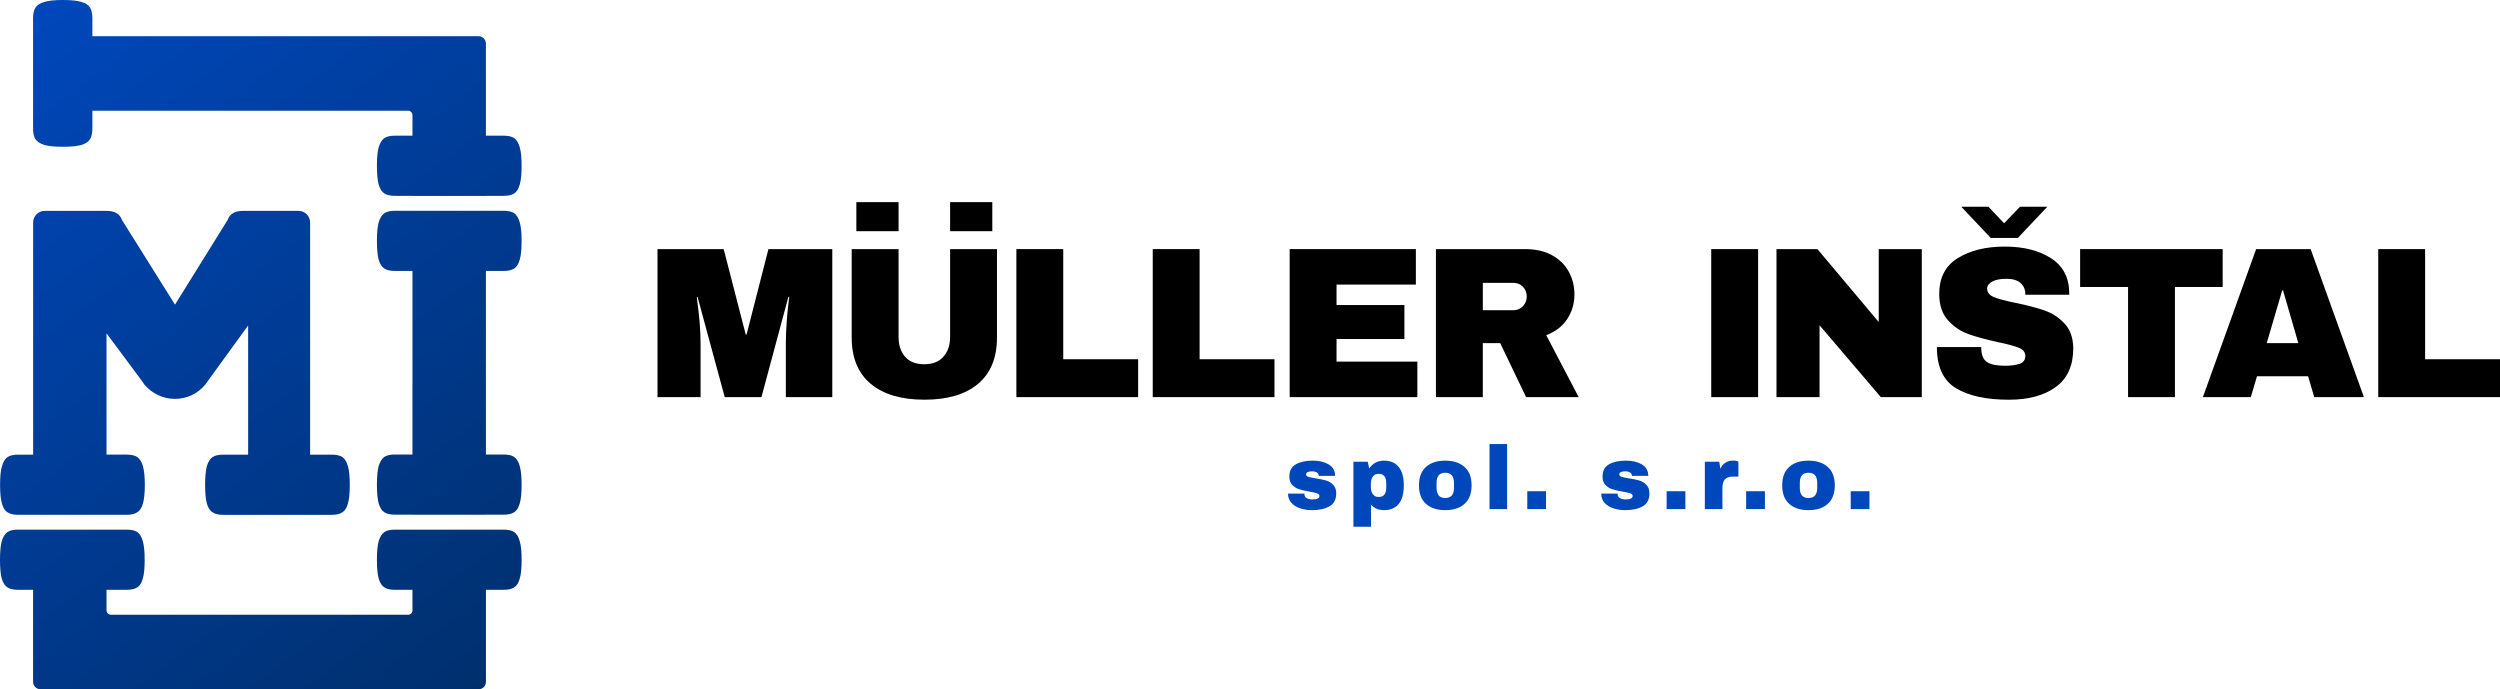 <svg width="214" height="59" viewBox="0 0 214 59" fill="none" xmlns="http://www.w3.org/2000/svg">
    <path d="M43.09 23.193C43.493 23.193 43.794 23.129 44.008 22.99C44.222 22.862 44.385 22.607 44.486 22.238C44.6 21.867 44.649 21.333 44.649 20.631C44.649 19.929 44.597 19.395 44.486 19.024C44.385 18.655 44.222 18.4 44.008 18.246C43.794 18.107 43.493 18.043 43.09 18.043H33.823C33.42 18.043 33.12 18.107 32.905 18.246C32.691 18.4 32.528 18.655 32.416 19.024C32.316 19.392 32.264 19.929 32.264 20.631C32.264 21.333 32.316 21.867 32.416 22.238C32.53 22.607 32.693 22.862 32.905 22.99C33.12 23.129 33.42 23.193 33.823 23.193H35.307V38.906H33.823C33.42 38.906 33.12 38.969 32.905 39.109C32.691 39.262 32.528 39.518 32.416 39.886C32.316 40.258 32.264 40.792 32.264 41.494C32.264 42.196 32.316 42.73 32.416 43.101C32.53 43.469 32.693 43.725 32.905 43.852C33.12 43.992 33.42 44.056 33.823 44.056H35.307V44.063H41.594V44.056H43.09C43.493 44.056 43.794 43.992 44.008 43.852C44.222 43.725 44.385 43.469 44.486 43.101C44.6 42.732 44.649 42.196 44.649 41.494C44.649 40.792 44.597 40.258 44.486 39.886C44.385 39.518 44.222 39.262 44.008 39.109C43.794 38.969 43.493 38.906 43.09 38.906H41.594V23.193H43.09Z" fill="url(#paint0_linear_7902_731)"/>
    <path d="M0.643 43.85C0.857 44.004 1.172 44.067 1.561 44.067H10.828C11.231 44.067 11.531 44.004 11.746 43.85C11.96 43.734 12.123 43.481 12.235 43.11C12.335 42.739 12.398 42.205 12.398 41.503C12.398 40.801 12.335 40.267 12.235 39.896C12.121 39.527 11.958 39.272 11.746 39.118C11.531 38.979 11.231 38.915 10.828 38.915H9.118V28.532L12.123 32.576C12.198 32.692 12.275 32.805 12.363 32.921C12.992 33.673 13.936 34.145 14.978 34.145C16.019 34.145 16.951 33.673 17.569 32.921C17.58 32.909 17.594 32.909 17.594 32.895L17.872 32.501L21.241 27.859V38.917H19.116C18.713 38.917 18.412 38.981 18.198 39.121C17.983 39.274 17.82 39.529 17.709 39.898C17.608 40.267 17.557 40.803 17.557 41.505C17.557 42.207 17.608 42.742 17.709 43.113C17.823 43.481 17.986 43.736 18.198 43.852C18.412 44.006 18.713 44.07 19.116 44.07H28.383C28.786 44.07 29.086 44.006 29.3 43.852C29.515 43.736 29.678 43.484 29.778 43.113C29.892 42.742 29.941 42.207 29.941 41.505C29.941 40.803 29.89 40.269 29.778 39.898C29.678 39.529 29.515 39.274 29.3 39.121C29.086 38.981 28.786 38.917 28.383 38.917H26.546V19.059C26.546 18.499 26.106 18.052 25.566 18.052H20.826C20.474 18.052 20.185 18.104 19.971 18.232C19.745 18.348 19.582 18.551 19.482 18.832L14.98 26.076L10.441 18.832C10.341 18.551 10.178 18.348 9.952 18.232C9.737 18.104 9.462 18.052 9.122 18.052H3.828C3.276 18.052 2.836 18.499 2.836 19.059V38.917H1.566C1.177 38.917 0.862 38.981 0.648 39.121C0.433 39.274 0.27 39.529 0.17 39.898C0.056 40.267 0.007 40.803 0.007 41.505C0.007 42.207 0.058 42.742 0.17 43.113C0.27 43.481 0.433 43.736 0.648 43.852L0.643 43.85Z" fill="url(#paint1_linear_7902_731)"/>
    <path d="M44.008 45.54C43.794 45.4 43.493 45.337 43.09 45.337H33.823C33.42 45.337 33.12 45.4 32.905 45.54C32.691 45.694 32.528 45.949 32.416 46.318C32.316 46.686 32.264 47.223 32.264 47.925C32.264 48.627 32.316 49.161 32.416 49.532C32.53 49.903 32.693 50.156 32.905 50.283C33.12 50.423 33.42 50.487 33.823 50.487H35.307V52.24C35.307 52.458 35.144 52.623 34.93 52.623H9.495C9.295 52.623 9.118 52.458 9.118 52.24V50.487H10.825C11.229 50.487 11.529 50.423 11.743 50.283C11.958 50.156 12.121 49.901 12.221 49.532C12.335 49.163 12.384 48.627 12.384 47.925C12.384 47.223 12.333 46.688 12.221 46.318C12.121 45.946 11.958 45.694 11.743 45.54C11.529 45.4 11.229 45.337 10.825 45.337H1.559C1.156 45.337 0.855 45.4 0.641 45.54C0.426 45.694 0.263 45.949 0.151 46.318C0.051 46.686 0 47.223 0 47.925C0 48.627 0.051 49.161 0.151 49.532C0.266 49.903 0.429 50.156 0.641 50.283C0.855 50.423 1.156 50.487 1.559 50.487H2.831V58.362C2.831 58.719 3.12 59 3.46 59H40.967C41.319 59 41.596 58.719 41.596 58.362V50.487H43.092C43.495 50.487 43.796 50.423 44.01 50.283C44.225 50.156 44.388 49.901 44.488 49.532C44.602 49.163 44.651 48.627 44.651 47.925C44.651 47.223 44.6 46.688 44.488 46.318C44.388 45.946 44.225 45.694 44.01 45.54H44.008Z" fill="url(#paint2_linear_7902_731)"/>
    <path d="M3.798 12.411C4.161 12.512 4.69 12.564 5.382 12.564C6.074 12.564 6.601 12.512 6.967 12.411C7.33 12.295 7.582 12.13 7.708 11.914C7.845 11.697 7.908 11.392 7.908 10.983V9.478H34.93C35.144 9.478 35.307 9.657 35.307 9.861V11.614H33.823C33.42 11.614 33.12 11.678 32.905 11.818C32.691 11.971 32.528 12.226 32.416 12.595C32.316 12.964 32.264 13.5 32.264 14.202C32.264 14.904 32.316 15.438 32.416 15.809C32.53 16.18 32.693 16.433 32.905 16.561C33.12 16.701 33.42 16.764 33.823 16.764H35.307V16.771H41.594V16.764H43.09C43.493 16.764 43.794 16.701 44.008 16.561C44.222 16.433 44.385 16.178 44.486 15.809C44.6 15.441 44.649 14.904 44.649 14.202C44.649 13.5 44.597 12.966 44.486 12.595C44.385 12.224 44.222 11.971 44.008 11.818C43.794 11.678 43.493 11.614 43.09 11.614H41.594V3.737C41.594 3.392 41.317 3.099 40.965 3.099H7.908V1.581C7.908 1.172 7.845 0.867 7.708 0.65C7.582 0.433 7.33 0.267 6.967 0.165C6.601 0.05 6.074 0 5.382 0C4.69 0 4.164 0.052 3.798 0.165C3.435 0.267 3.183 0.433 3.031 0.65C2.894 0.867 2.831 1.172 2.831 1.581V10.981C2.831 11.39 2.894 11.695 3.031 11.912C3.183 12.13 3.435 12.295 3.798 12.408V12.411Z" fill="url(#paint3_linear_7902_731)"/>
    <path d="M67.269 33.994V29.428C67.269 28.863 67.29 28.284 67.332 27.686C67.374 27.09 67.418 26.589 67.467 26.185C67.514 25.781 67.546 25.523 67.558 25.412H67.486L65.179 33.994H62.038L59.715 25.431H59.643C59.654 25.542 59.687 25.797 59.74 26.194C59.794 26.594 59.848 27.09 59.897 27.686C59.943 28.281 59.969 28.863 59.969 29.428V33.994H56.283V21.323H61.947L63.834 28.634H63.907L65.778 21.323H71.244V33.994H67.269Z" fill="black"/>
    <path d="M83.726 32.853C82.65 33.76 81.119 34.214 79.134 34.214C77.148 34.214 75.615 33.76 74.532 32.853C73.448 31.945 72.905 30.624 72.905 28.894V21.326H76.918V28.839C76.918 29.553 77.106 30.12 77.482 30.544C77.857 30.966 78.4 31.179 79.115 31.179C79.83 31.179 80.378 30.964 80.758 30.534C81.14 30.104 81.329 29.539 81.329 28.839V21.326H85.341V28.894C85.341 30.624 84.803 31.945 83.724 32.853H83.726Z" fill="black"/>
    <path d="M87.002 21.323H91.014V30.751H97.424V33.994H87.002V21.323Z" fill="black"/>
    <path d="M98.674 21.323H102.686V30.751H109.096V33.994H98.674V21.323Z" fill="black"/>
    <path d="M110.394 21.323H121.198V24.36H114.408V26.112H120.217V29.021H114.408V30.954H121.326V33.994H110.396V21.323H110.394Z" fill="black"/>
    <path d="M134.156 27.308C133.743 27.934 133.144 28.395 132.357 28.69L135.134 33.994H130.633L128.417 29.371H126.928V33.994H122.915V21.323H130.56C131.455 21.323 132.222 21.498 132.855 21.848C133.492 22.198 133.969 22.67 134.291 23.266C134.612 23.862 134.771 24.509 134.771 25.209C134.771 25.982 134.566 26.681 134.156 27.308ZM130.36 24.545C130.143 24.325 129.878 24.214 129.563 24.214H126.93V26.554H129.563C129.878 26.554 130.143 26.44 130.36 26.211C130.579 25.984 130.689 25.705 130.689 25.374C130.689 25.043 130.579 24.767 130.36 24.545Z" fill="black"/>
    <path d="M146.482 33.994V21.323H150.494V33.994H146.482Z" fill="black"/>
    <path d="M161 33.994L155.753 27.844V33.994H152.067V21.323H155.571L160.819 27.565V21.323H164.505V33.994H161Z" fill="black"/>
    <path d="M175.545 22.087C176.572 22.744 177.101 23.715 177.124 25.006V25.228H173.366V25.155C173.366 24.786 173.233 24.479 172.968 24.233C172.702 23.989 172.294 23.866 171.751 23.866C171.208 23.866 170.81 23.947 170.526 24.105C170.241 24.266 170.099 24.462 170.099 24.696C170.099 25.027 170.293 25.273 170.679 25.431C171.066 25.592 171.691 25.757 172.55 25.93C173.555 26.138 174.38 26.358 175.027 26.582C175.675 26.809 176.241 27.18 176.726 27.698C177.208 28.213 177.458 28.913 177.472 29.797C177.472 31.295 176.973 32.406 175.973 33.129C174.974 33.855 173.641 34.216 171.97 34.216C170.022 34.216 168.505 33.885 167.422 33.224C166.338 32.562 165.796 31.387 165.796 29.707H169.591C169.591 30.345 169.754 30.773 170.081 30.988C170.409 31.203 170.917 31.309 171.607 31.309C172.115 31.309 172.534 31.255 172.87 31.144C173.203 31.035 173.368 30.806 173.368 30.463C173.368 30.156 173.184 29.924 172.816 29.773C172.446 29.619 171.844 29.456 171.008 29.284C169.992 29.064 169.149 28.832 168.484 28.593C167.818 28.355 167.238 27.96 166.742 27.407C166.245 26.854 165.998 26.107 165.998 25.159C165.998 23.772 166.527 22.748 167.587 22.094C168.645 21.437 169.987 21.108 171.609 21.108C173.231 21.108 174.519 21.439 175.549 22.094L175.545 22.087Z" fill="black"/>
    <path d="M186.174 24.566V33.994H182.162V24.566H178.059V21.323H190.259V24.566H186.174Z" fill="black"/>
    <path d="M198.1 33.994L197.573 32.207H193.197L192.671 33.994H188.567L193.125 21.323H197.792L202.35 33.994H198.102H198.1ZM194.034 29.371H196.737L195.429 24.859H195.357L194.031 29.371H194.034Z" fill="black"/>
    <path d="M203.578 21.323H207.59V30.751H214V33.994H203.578V21.323Z" fill="black"/>
    <path d="M81.329 19.79V17.303H84.942V19.79H81.329Z" fill="black"/>
    <path d="M73.304 19.79V17.303H76.918V19.79H73.304Z" fill="black"/>
    <path d="M170.407 20.366L167.883 17.695H170.207L171.551 19.114L172.912 17.695H175.253L172.73 20.366H170.407Z" fill="black"/>
    <path d="M113.726 39.752C114.096 39.962 114.283 40.293 114.283 40.737H112.882C112.882 40.588 112.817 40.484 112.687 40.423C112.596 40.371 112.482 40.345 112.346 40.345C111.983 40.345 111.801 40.432 111.801 40.607C111.801 40.704 111.864 40.773 111.99 40.815C112.118 40.855 112.323 40.9 112.61 40.945C112.964 40.997 113.257 41.056 113.495 41.125C113.733 41.193 113.94 41.316 114.115 41.494C114.29 41.671 114.381 41.917 114.381 42.233C114.381 42.751 114.189 43.12 113.81 43.337C113.428 43.557 112.931 43.668 112.314 43.668C111.962 43.668 111.629 43.618 111.316 43.519C111.004 43.42 110.748 43.264 110.552 43.053C110.354 42.843 110.256 42.576 110.256 42.255H111.657V42.285C111.661 42.46 111.734 42.581 111.873 42.649C112.013 42.718 112.16 42.753 112.316 42.753C112.736 42.753 112.945 42.654 112.945 42.453C112.945 42.352 112.88 42.278 112.749 42.231C112.619 42.184 112.405 42.136 112.106 42.084C111.75 42.023 111.454 41.955 111.226 41.886C110.995 41.815 110.795 41.692 110.624 41.52C110.452 41.349 110.368 41.108 110.368 40.803C110.368 40.307 110.552 39.953 110.923 39.745C111.293 39.534 111.778 39.43 112.37 39.43C112.906 39.43 113.358 39.537 113.728 39.749L113.726 39.752Z" fill="#0047BB"/>
    <path d="M119.728 39.969C120.022 40.328 120.166 40.855 120.166 41.557C120.166 42.259 120.019 42.779 119.728 43.136C119.435 43.491 119.02 43.668 118.479 43.668C118.016 43.668 117.64 43.514 117.359 43.207V45.088H115.853V39.525H117.079L117.207 40.101C117.501 39.657 117.922 39.432 118.477 39.432C119.032 39.432 119.432 39.612 119.726 39.971L119.728 39.969ZM117.512 40.799C117.4 40.957 117.345 41.165 117.345 41.42V41.673C117.345 41.928 117.398 42.139 117.512 42.299C117.624 42.46 117.79 42.541 118.011 42.541C118.444 42.541 118.661 42.276 118.661 41.749V41.342C118.661 40.82 118.444 40.56 118.011 40.56C117.787 40.56 117.622 40.64 117.512 40.799Z" fill="#0047BB"/>
    <path d="M125.367 39.974C125.768 40.335 125.968 40.86 125.968 41.55C125.968 42.24 125.768 42.767 125.367 43.127C124.966 43.488 124.414 43.668 123.712 43.668C123.011 43.668 122.461 43.491 122.063 43.131C121.664 42.772 121.464 42.247 121.464 41.55C121.464 40.853 121.664 40.328 122.063 39.971C122.461 39.612 123.009 39.432 123.712 39.432C124.416 39.432 124.964 39.614 125.367 39.974ZM122.971 41.335V41.772C122.971 42.344 123.218 42.63 123.712 42.63C124.206 42.63 124.46 42.344 124.46 41.772V41.335C124.46 40.756 124.211 40.468 123.712 40.468C123.214 40.468 122.971 40.756 122.971 41.335Z" fill="#0047BB"/>
    <path d="M127.503 43.576V38.012H129.009V43.576H127.503Z" fill="#0047BB"/>
    <path d="M130.735 43.576V42.049H132.341V43.576H130.735Z" fill="#0047BB"/>
    <path d="M140.536 39.752C140.906 39.962 141.092 40.293 141.092 40.737H139.692C139.692 40.588 139.627 40.484 139.496 40.423C139.406 40.371 139.291 40.345 139.156 40.345C138.793 40.345 138.611 40.432 138.611 40.607C138.611 40.704 138.674 40.773 138.8 40.815C138.928 40.855 139.133 40.9 139.419 40.945C139.774 40.997 140.067 41.056 140.305 41.125C140.543 41.193 140.75 41.316 140.925 41.494C141.099 41.671 141.19 41.917 141.19 42.233C141.19 42.751 140.999 43.12 140.619 43.337C140.237 43.557 139.741 43.668 139.124 43.668C138.772 43.668 138.439 43.618 138.126 43.519C137.814 43.42 137.558 43.264 137.362 43.053C137.164 42.843 137.066 42.576 137.066 42.255H138.467V42.285C138.471 42.46 138.543 42.581 138.683 42.649C138.823 42.718 138.97 42.753 139.126 42.753C139.545 42.753 139.755 42.654 139.755 42.453C139.755 42.352 139.69 42.278 139.559 42.231C139.429 42.184 139.214 42.136 138.916 42.084C138.56 42.023 138.264 41.955 138.035 41.886C137.805 41.815 137.604 41.692 137.434 41.52C137.262 41.349 137.178 41.108 137.178 40.803C137.178 40.307 137.362 39.953 137.733 39.745C138.103 39.534 138.588 39.43 139.179 39.43C139.715 39.43 140.167 39.537 140.538 39.749L140.536 39.752Z" fill="#0047BB"/>
    <path d="M142.663 43.576V42.049H144.268V43.576H142.663Z" fill="#0047BB"/>
    <path d="M148.672 39.465C148.763 39.494 148.807 39.51 148.807 39.517V40.798H148.323C148.01 40.798 147.784 40.879 147.647 41.042C147.507 41.207 147.44 41.449 147.44 41.772V43.576H145.934V39.525H147.167L147.265 40.137C147.356 39.9 147.5 39.725 147.696 39.603C147.892 39.482 148.113 39.423 148.362 39.423C148.476 39.423 148.581 39.437 148.672 39.465Z" fill="#0047BB"/>
    <path d="M149.471 43.576V42.049H151.077V43.576H149.471Z" fill="#0047BB"/>
    <path d="M156.459 39.974C156.86 40.335 157.06 40.86 157.06 41.55C157.06 42.24 156.86 42.767 156.459 43.127C156.058 43.488 155.506 43.668 154.805 43.668C154.104 43.668 153.554 43.491 153.155 43.131C152.757 42.772 152.556 42.247 152.556 41.55C152.556 40.853 152.757 40.328 153.155 39.971C153.554 39.612 154.101 39.432 154.805 39.432C155.509 39.432 156.056 39.614 156.459 39.974ZM154.064 41.335V41.772C154.064 42.344 154.311 42.63 154.805 42.63C155.299 42.63 155.553 42.344 155.553 41.772V41.335C155.553 40.756 155.304 40.468 154.805 40.468C154.306 40.468 154.064 40.756 154.064 41.335Z" fill="#0047BB"/>
    <path d="M158.421 43.576V42.049H160.026V43.576H158.421Z" fill="#0047BB"/>
    <defs>
        <linearGradient id="paint0_linear_7902_731" x1="52.997" y1="51.486" x2="10.369" y2="-6.715" gradientUnits="userSpaceOnUse">
            <stop stop-color="#002F6C"/>
            <stop offset="1" stop-color="#0047BB"/>
        </linearGradient>
        <linearGradient id="paint1_linear_7902_731" x1="37.812" y1="65.37" x2="-4.809" y2="7.178" gradientUnits="userSpaceOnUse">
            <stop stop-color="#002F6C"/>
            <stop offset="1" stop-color="#0047BB"/>
        </linearGradient>
        <linearGradient id="paint2_linear_7902_731" x1="33.278" y1="65.859" x2="-6.784" y2="11.159" gradientUnits="userSpaceOnUse">
            <stop stop-color="#002F6C"/>
            <stop offset="1" stop-color="#0047BB"/>
        </linearGradient>
        <linearGradient id="paint3_linear_7902_731" x1="52.205" y1="49.714" x2="11.991" y2="-5.19" gradientUnits="userSpaceOnUse">
            <stop stop-color="#002F6C"/>
            <stop offset="1" stop-color="#0047BB"/>
        </linearGradient>
    </defs>
</svg>
